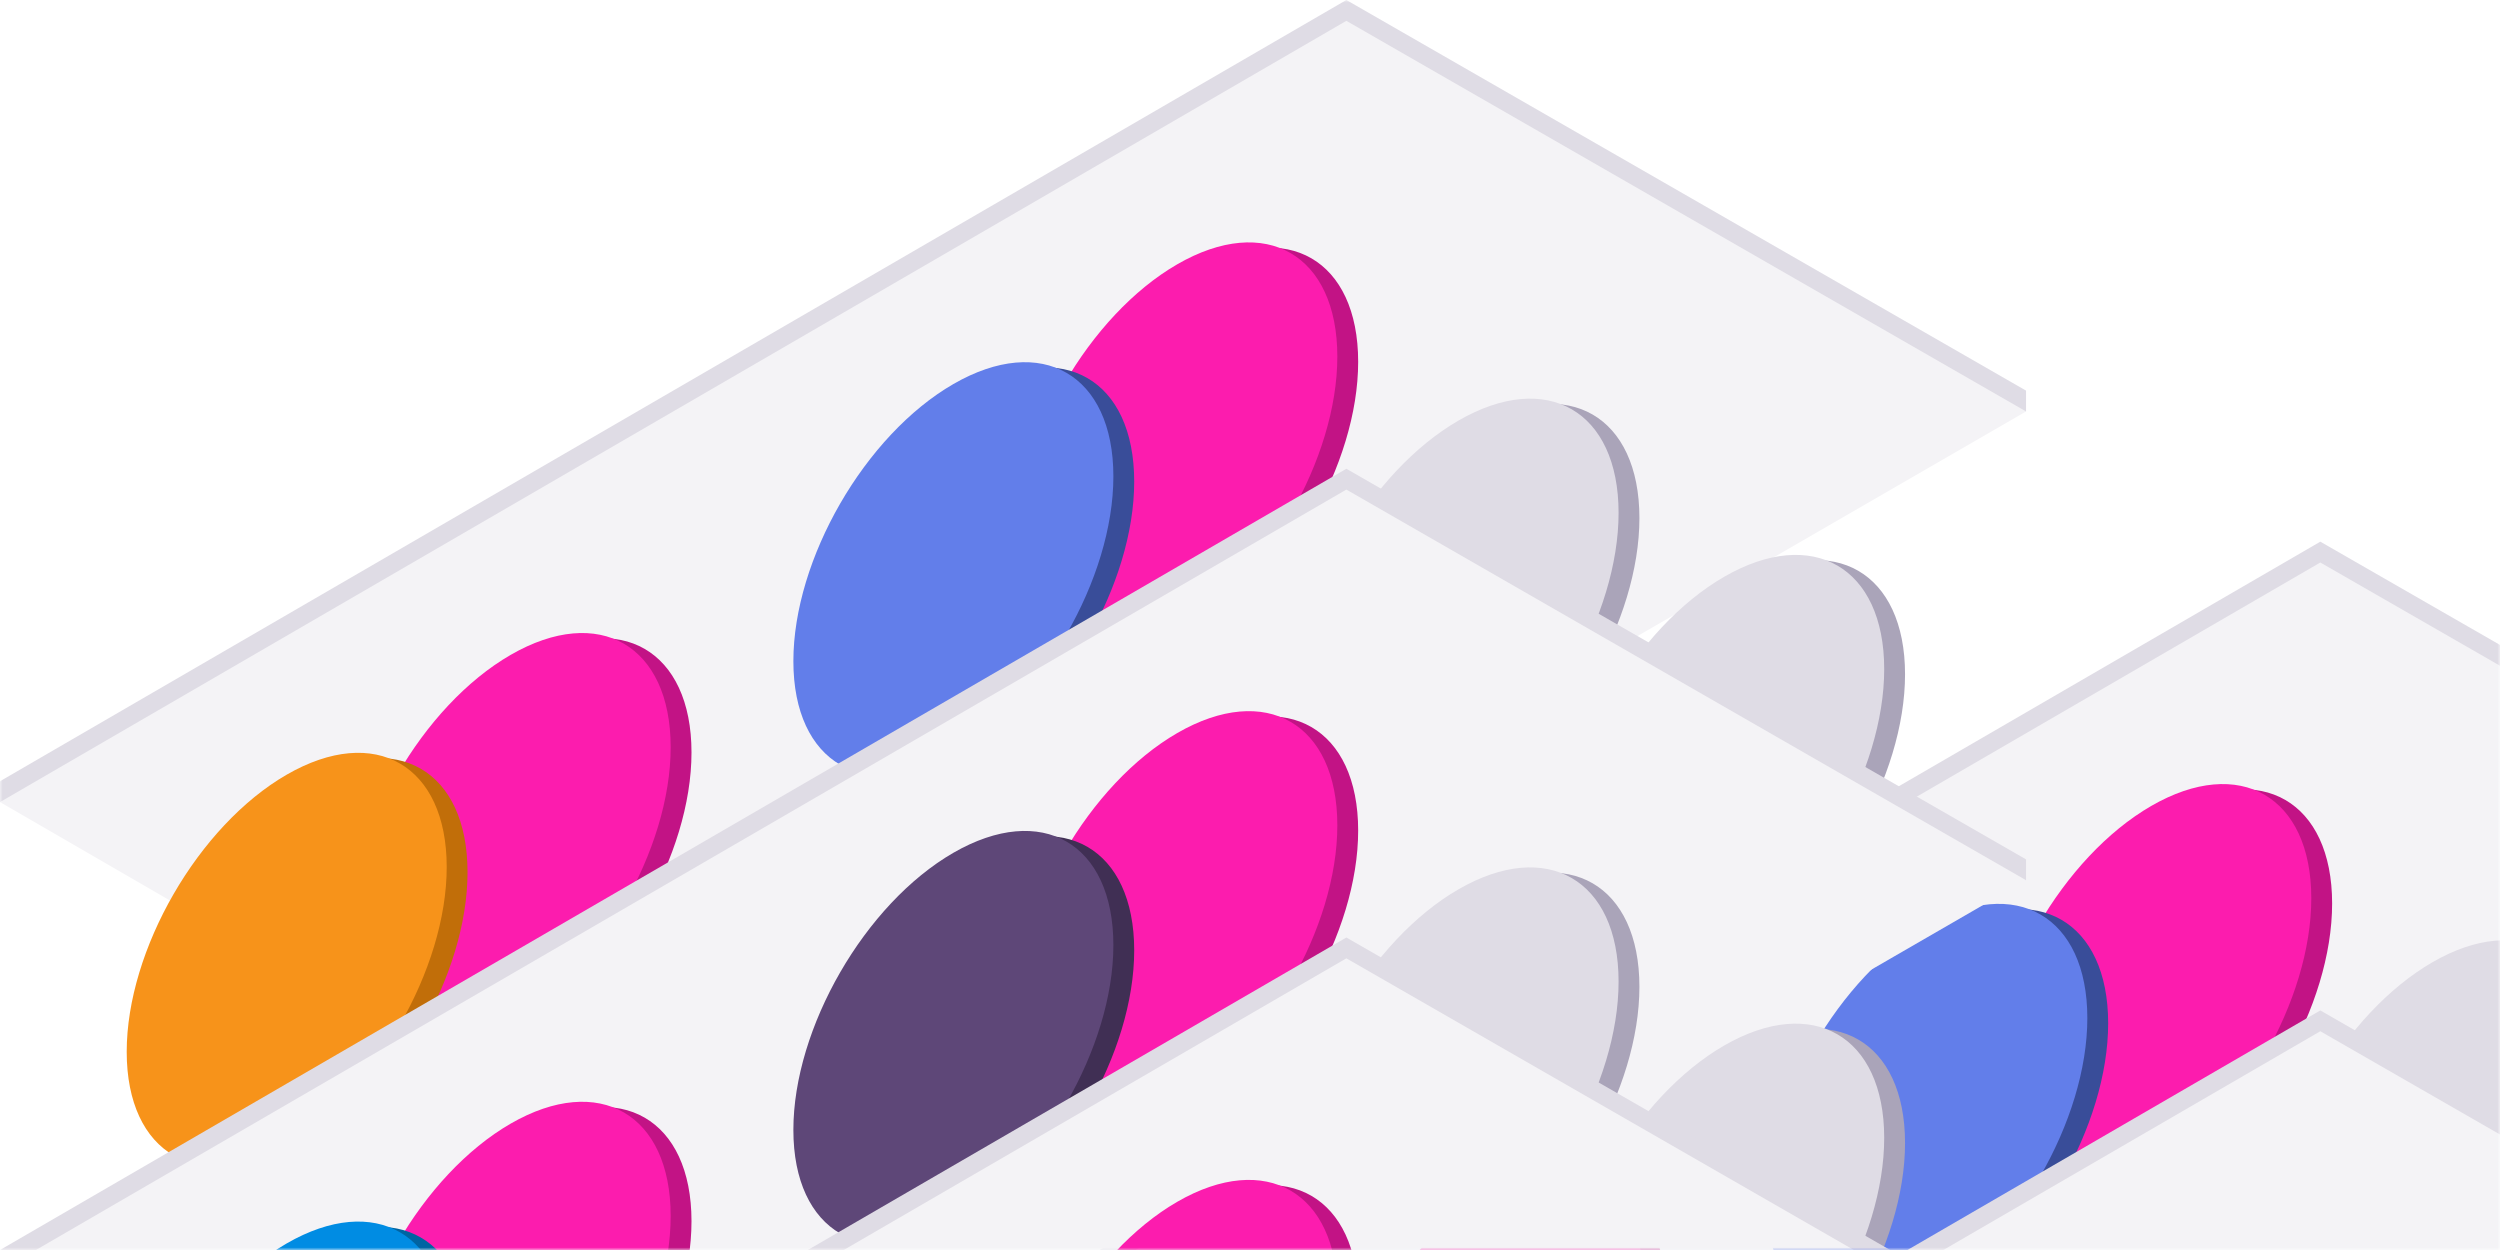 <?xml version="1.0" encoding="UTF-8"?>
<svg width="480px" height="240px" viewBox="0 0 480 240" version="1.1" xmlns="http://www.w3.org/2000/svg" xmlns:xlink="http://www.w3.org/1999/xlink">
    <title>8AA4A31D-D543-4DE5-A1F9-EB0835551ABE</title>
    <defs>
        <rect id="path-1" x="0" y="0" width="480" height="240"></rect>
    </defs>
    <g id="Home" stroke="none" stroke-width="1" fill="none" fill-rule="evenodd">
        <g id="Home-(not-logged-in)" transform="translate(-912, -924)">
            <g id="Group-23" transform="translate(48, 924)">
                <g id="yield-farm-hero" transform="translate(864, 0)">
                    <mask id="mask-2" fill="white">
                        <use xlink:href="#path-1"></use>
                    </mask>
                    <g id="Rectangle"></g>
                    <g id="Group-104" mask="url(#mask-2)">
                        <g transform="translate(187, 104)">
                            <polygon id="Fill-1" fill="#DFDCE5" points="258.498 0 0 149.999 129.5 224.999 389 75 258.501 0"></polygon>
                            <polygon id="Fill-4" fill="#F4F3F6" points="0 154 129.5 229 389 78.999 258.5 4"></polygon>
                            <g id="Group-103" stroke-width="1" fill="none" transform="translate(0, 46)">
                                <path d="M292.048,88.736 C309.014,78.941 322.768,86.882 322.768,106.472 C322.768,126.064 309.014,149.886 292.048,159.681 C275.082,169.477 261.328,161.536 261.328,141.945 C261.328,122.354 275.082,98.532 292.048,88.736" id="Fill-9" fill="#394D99"></path>
                                <path d="M288.048,87.736 C305.014,77.941 318.768,85.882 318.768,105.472 C318.768,125.064 305.014,148.886 288.048,158.681 C271.082,168.477 257.328,160.536 257.328,140.945 C257.328,121.354 271.082,97.532 288.048,87.736" id="Fill-11" fill="#627EEA"></path>
                                <path d="M284.048,35.736 C301.014,25.941 314.768,33.882 314.768,53.472 C314.768,73.064 301.014,96.886 284.048,106.681 C267.082,116.477 253.328,108.536 253.328,88.945 C253.328,69.354 267.082,45.532 284.048,35.736" id="Fill-13" fill="#AAA4B9"></path>
                                <path d="M280.048,34.736 C297.014,24.941 310.768,32.882 310.768,52.472 C310.768,72.064 297.014,95.886 280.048,105.681 C263.082,115.477 249.328,107.536 249.328,87.945 C249.328,68.354 263.082,44.532 280.048,34.736" id="Fill-15" fill="#DFDCE5"></path>
                                <path d="M241.048,58.736 C258.014,48.941 271.768,56.882 271.768,76.472 C271.768,96.064 258.014,119.886 241.048,129.681 C224.082,139.477 210.328,131.536 210.328,111.945 C210.328,92.354 224.082,68.532 241.048,58.736" id="Fill-17" fill="#394D99"></path>
                                <path d="M237.048,57.736 C254.014,47.941 267.768,55.882 267.768,75.472 C267.768,95.064 254.014,118.886 237.048,128.681 C220.082,138.477 206.328,130.536 206.328,110.945 C206.328,91.354 220.082,67.532 237.048,57.736" id="Fill-19" fill="#627EEA"></path>
                                <path d="M230.048,5.736 C247.014,-4.059 260.768,3.882 260.768,23.472 C260.768,43.064 247.014,66.886 230.048,76.681 C213.082,86.477 199.328,78.536 199.328,58.945 C199.328,39.354 213.082,15.532 230.048,5.736" id="Fill-21" fill="#C21385"></path>
                                <path d="M226.048,4.736 C243.014,-5.059 256.768,2.882 256.768,22.472 C256.768,42.064 243.014,65.886 226.048,75.681 C209.082,85.477 195.328,77.536 195.328,57.945 C195.328,38.354 209.082,14.532 226.048,4.736" id="Fill-23" fill="#FC1CAE"></path>
                                <path d="M187.048,28.736 C204.014,18.941 217.768,26.882 217.768,46.472 C217.768,66.064 204.014,89.886 187.048,99.681 C170.082,109.477 156.328,101.536 156.328,81.945 C156.328,62.354 170.082,38.532 187.048,28.736" id="Fill-25" fill="#394D99"></path>
                                <path d="M183.048,27.736 C200.014,17.941 213.768,25.882 213.768,45.472 C213.768,65.064 200.014,88.886 183.048,98.681 C166.082,108.477 152.328,100.536 152.328,80.945 C152.328,61.354 166.082,37.532 183.048,27.736" id="Fill-27" fill="#627EEA"></path>
                                <path d="M102.048,80.736 C119.014,70.941 132.768,78.882 132.768,98.472 C132.768,118.064 119.014,141.886 102.048,151.681 C85.082,161.477 71.328,153.536 71.328,133.945 C71.328,114.354 85.082,90.532 102.048,80.736" id="Fill-29" fill="#C21385"></path>
                                <path d="M98.048,79.736 C115.014,69.941 128.768,77.882 128.768,97.472 C128.768,117.064 115.014,140.886 98.048,150.681 C81.082,160.477 67.328,152.536 67.328,132.945 C67.328,113.354 81.082,89.532 98.048,79.736" id="Fill-31" fill="#FC1CAE"></path>
                                <polygon id="Fill-37" fill="#DFDCE5" points="258.5 44 0 194 129.5 269 389 119"></polygon>
                                <polygon id="Fill-42" fill="#F4F3F6" points="258.5 48 0 198 129.5 273 389 123"></polygon>
                            </g>
                        </g>
                    </g>
                    <g id="Group-104" mask="url(#mask-2)">
                        <polygon id="Fill-1" fill="#DFDCE5" points="258.498 0 0 149.999 129.5 224.999 389 75 258.501 0"></polygon>
                        <polygon id="Fill-2" fill="#DFDCE5" points="384.5 79.008 389 79.008 389 75.011 384.5 75.011"></polygon>
                        <polygon id="Fill-3" fill="#DFDCE5" points="0 154.001 4.5 154.001 4.5 150.003 0 150.003"></polygon>
                        <polygon id="Fill-4" fill="#F4F3F6" points="0 154 129.5 229 389 78.999 258.5 4"></polygon>
                        <g id="Group-103" transform="translate(0, 46)">
                            <path d="M335.048,65.736 C352.014,55.941 365.768,63.882 365.768,83.472 C365.768,103.064 352.014,126.886 335.048,136.681 C318.082,146.477 304.328,138.536 304.328,118.945 C304.328,99.354 318.082,75.532 335.048,65.736" id="Fill-5" fill="#AAA4B9"></path>
                            <path d="M331.048,64.736 C348.014,54.941 361.768,62.882 361.768,82.472 C361.768,102.064 348.014,125.886 331.048,135.681 C314.082,145.477 300.328,137.536 300.328,117.945 C300.328,98.354 314.082,74.532 331.048,64.736" id="Fill-7" fill="#DFDCE5"></path>
                            <path d="M292.048,88.736 C309.014,78.941 322.768,86.882 322.768,106.472 C322.768,126.064 309.014,149.886 292.048,159.681 C275.082,169.477 261.328,161.536 261.328,141.945 C261.328,122.354 275.082,98.532 292.048,88.736" id="Fill-9" fill="#394D99"></path>
                            <path d="M288.048,87.736 C305.014,77.941 318.768,85.882 318.768,105.472 C318.768,125.064 305.014,148.886 288.048,158.681 C271.082,168.477 257.328,160.536 257.328,140.945 C257.328,121.354 271.082,97.532 288.048,87.736" id="Fill-11" fill="#627EEA"></path>
                            <path d="M284.048,35.736 C301.014,25.941 314.768,33.882 314.768,53.472 C314.768,73.064 301.014,96.886 284.048,106.681 C267.082,116.477 253.328,108.536 253.328,88.945 C253.328,69.354 267.082,45.532 284.048,35.736" id="Fill-13" fill="#AAA4B9"></path>
                            <path d="M280.048,34.736 C297.014,24.941 310.768,32.882 310.768,52.472 C310.768,72.064 297.014,95.886 280.048,105.681 C263.082,115.477 249.328,107.536 249.328,87.945 C249.328,68.354 263.082,44.532 280.048,34.736" id="Fill-15" fill="#DFDCE5"></path>
                            <path d="M241.048,58.736 C258.014,48.941 271.768,56.882 271.768,76.472 C271.768,96.064 258.014,119.886 241.048,129.681 C224.082,139.477 210.328,131.536 210.328,111.945 C210.328,92.354 224.082,68.532 241.048,58.736" id="Fill-17" fill="#394D99"></path>
                            <path d="M237.048,57.736 C254.014,47.941 267.768,55.882 267.768,75.472 C267.768,95.064 254.014,118.886 237.048,128.681 C220.082,138.477 206.328,130.536 206.328,110.945 C206.328,91.354 220.082,67.532 237.048,57.736" id="Fill-19" fill="#627EEA"></path>
                            <path d="M230.048,5.736 C247.014,-4.059 260.768,3.882 260.768,23.472 C260.768,43.064 247.014,66.886 230.048,76.681 C213.082,86.477 199.328,78.536 199.328,58.945 C199.328,39.354 213.082,15.532 230.048,5.736" id="Fill-21" fill="#C21385"></path>
                            <path d="M226.048,4.736 C243.014,-5.059 256.768,2.882 256.768,22.472 C256.768,42.064 243.014,65.886 226.048,75.681 C209.082,85.477 195.328,77.536 195.328,57.945 C195.328,38.354 209.082,14.532 226.048,4.736" id="Fill-23" fill="#FC1CAE"></path>
                            <path d="M187.048,28.736 C204.014,18.941 217.768,26.882 217.768,46.472 C217.768,66.064 204.014,89.886 187.048,99.681 C170.082,109.477 156.328,101.536 156.328,81.945 C156.328,62.354 170.082,38.532 187.048,28.736" id="Fill-25" fill="#394D99"></path>
                            <path d="M183.048,27.736 C200.014,17.941 213.768,25.882 213.768,45.472 C213.768,65.064 200.014,88.886 183.048,98.681 C166.082,108.477 152.328,100.536 152.328,80.945 C152.328,61.354 166.082,37.532 183.048,27.736" id="Fill-27" fill="#627EEA"></path>
                            <path d="M102.048,80.736 C119.014,70.941 132.768,78.882 132.768,98.472 C132.768,118.064 119.014,141.886 102.048,151.681 C85.082,161.477 71.328,153.536 71.328,133.945 C71.328,114.354 85.082,90.532 102.048,80.736" id="Fill-29" fill="#C21385"></path>
                            <path d="M98.048,79.736 C115.014,69.941 128.768,77.882 128.768,97.472 C128.768,117.064 115.014,140.886 98.048,150.681 C81.082,160.477 67.328,152.536 67.328,132.945 C67.328,113.354 81.082,89.532 98.048,79.736" id="Fill-31" fill="#FC1CAE"></path>
                            <path d="M59.048,103.736 C76.014,93.941 89.768,101.882 89.768,121.472 C89.768,141.064 76.014,164.886 59.048,174.681 C42.082,184.477 28.328,176.536 28.328,156.945 C28.328,137.354 42.082,113.532 59.048,103.736" id="Fill-33" fill="#C16E09"></path>
                            <path d="M55.048,102.736 C72.014,92.941 85.768,100.882 85.768,120.472 C85.768,140.064 72.014,163.886 55.048,173.681 C38.082,183.477 24.328,175.536 24.328,155.945 C24.328,136.354 38.082,112.532 55.048,102.736" id="Fill-35" fill="#F7931A"></path>
                            <polygon id="Fill-37" fill="#DFDCE5" points="258.5 44 0 194 129.5 269 389 119"></polygon>
                            <polygon id="Fill-39" fill="#DFDCE5" points="384.5 123.008 389 123.008 389 119.011 384.5 119.011"></polygon>
                            <polygon id="Fill-42" fill="#F4F3F6" points="258.5 48 0 198 129.5 273 389 123"></polygon>
                            <path d="M335.048,155.736 C352.014,145.941 365.768,153.882 365.768,173.472 C365.768,193.064 352.014,216.886 335.048,226.681 C318.082,236.477 304.328,228.536 304.328,208.945 C304.328,189.354 318.082,165.532 335.048,155.736" id="Fill-43" fill="#AAA4B9"></path>
                            <path d="M331.048,154.736 C348.014,144.941 361.768,152.882 361.768,172.472 C361.768,192.064 348.014,215.886 331.048,225.681 C314.082,235.477 300.328,227.536 300.328,207.945 C300.328,188.354 314.082,164.532 331.048,154.736" id="Fill-44" fill="#DFDCE5"></path>
                            <path d="M292.048,178.736 C309.014,168.941 322.768,176.882 322.768,196.472 C322.768,216.064 309.014,239.886 292.048,249.681 C275.082,259.477 261.328,251.536 261.328,231.945 C261.328,212.354 275.082,188.532 292.048,178.736" id="Fill-45" fill="#394D99"></path>
                            <path d="M288.048,177.736 C305.014,167.941 318.768,175.882 318.768,195.472 C318.768,215.064 305.014,238.886 288.048,248.681 C271.082,258.477 257.328,250.536 257.328,230.945 C257.328,211.354 271.082,187.532 288.048,177.736" id="Fill-46" fill="#627EEA"></path>
                            <path d="M284.048,125.736 C301.014,115.941 314.768,123.882 314.768,143.472 C314.768,163.064 301.014,186.886 284.048,196.681 C267.082,206.477 253.328,198.536 253.328,178.945 C253.328,159.354 267.082,135.532 284.048,125.736" id="Fill-47" fill="#AAA4B9"></path>
                            <path d="M280.048,124.736 C297.014,114.941 310.768,122.882 310.768,142.472 C310.768,162.064 297.014,185.886 280.048,195.681 C263.082,205.477 249.328,197.536 249.328,177.945 C249.328,158.354 263.082,134.532 280.048,124.736" id="Fill-48" fill="#DFDCE5"></path>
                            <path d="M241.048,148.736 C258.014,138.941 271.768,146.882 271.768,166.472 C271.768,186.064 258.014,209.886 241.048,219.681 C224.082,229.477 210.328,221.536 210.328,201.945 C210.328,182.354 224.082,158.532 241.048,148.736" id="Fill-49" fill="#394D99"></path>
                            <path d="M237.048,147.736 C254.014,137.941 267.768,145.882 267.768,165.472 C267.768,185.064 254.014,208.886 237.048,218.681 C220.082,228.477 206.328,220.536 206.328,200.945 C206.328,181.354 220.082,157.532 237.048,147.736" id="Fill-50" fill="#627EEA"></path>
                            <path d="M230.048,95.736 C247.014,85.941 260.768,93.882 260.768,113.472 C260.768,133.064 247.014,156.886 230.048,166.681 C213.082,176.477 199.328,168.536 199.328,148.945 C199.328,129.354 213.082,105.532 230.048,95.736" id="Fill-51" fill="#C21385"></path>
                            <path d="M226.048,94.736 C243.014,84.941 256.768,92.882 256.768,112.472 C256.768,132.064 243.014,155.886 226.048,165.681 C209.082,175.477 195.328,167.536 195.328,147.945 C195.328,128.354 209.082,104.532 226.048,94.736" id="Fill-52" fill="#FC1CAE"></path>
                            <path d="M187.048,118.736 C204.014,108.941 217.768,116.882 217.768,136.472 C217.768,156.064 204.014,179.886 187.048,189.681 C170.082,199.477 156.328,191.536 156.328,171.945 C156.328,152.354 170.082,128.532 187.048,118.736" id="Fill-53" fill="#402F54"></path>
                            <path d="M183.048,117.736 C200.014,107.941 213.768,115.882 213.768,135.472 C213.768,155.064 200.014,178.886 183.048,188.681 C166.082,198.477 152.328,190.536 152.328,170.945 C152.328,151.354 166.082,127.532 183.048,117.736" id="Fill-54" fill="#5E4778"></path>
                            <path d="M102.048,170.736 C119.014,160.941 132.768,168.882 132.768,188.472 C132.768,208.064 119.014,231.886 102.048,241.681 C85.082,251.477 71.328,243.536 71.328,223.945 C71.328,204.354 85.082,180.532 102.048,170.736" id="Fill-55" fill="#C21385"></path>
                            <path d="M98.048,169.736 C115.014,159.941 128.768,167.882 128.768,187.472 C128.768,207.064 115.014,230.886 98.048,240.681 C81.082,250.477 67.328,242.536 67.328,222.945 C67.328,203.354 81.082,179.532 98.048,169.736" id="Fill-56" fill="#FC1CAE"></path>
                            <path d="M59.048,193.736 C76.014,183.941 89.768,191.882 89.768,211.472 C89.768,231.064 76.014,254.886 59.048,264.682 C42.082,274.477 28.328,266.536 28.328,246.945 C28.328,227.354 42.082,203.532 59.048,193.736" id="Fill-57" fill="#0064A2"></path>
                            <path d="M55.048,192.736 C72.014,182.941 85.768,190.882 85.768,210.472 C85.768,230.064 72.014,253.886 55.048,263.682 C38.082,273.477 24.328,265.536 24.328,245.945 C24.328,226.354 38.082,202.532 55.048,192.736" id="Fill-58" fill="#008CE3"></path>
                            <polygon id="Fill-59" fill="#DFDCE5" points="258.5 134 0 284 129.5 359 389 209"></polygon>
                            <polygon id="Fill-62" fill="#F4F3F6" points="258.5 138 0 288 129.5 363 389 213"></polygon>
                            <path d="M230.048,185.736 C247.014,175.941 260.768,183.882 260.768,203.472 C260.768,223.064 247.014,246.886 230.048,256.682 C213.082,266.477 199.328,258.536 199.328,238.945 C199.328,219.354 213.082,195.532 230.048,185.736" id="Fill-71" fill="#C21385"></path>
                            <path d="M226.048,184.736 C243.014,174.941 256.768,182.882 256.768,202.472 C256.768,222.064 243.014,245.886 226.048,255.682 C209.082,265.477 195.328,257.536 195.328,237.945 C195.328,218.354 209.082,194.532 226.048,184.736" id="Fill-72" fill="#FC1CAE"></path>
                        </g>
                    </g>
                </g>
            </g>
        </g>
    </g>
</svg>